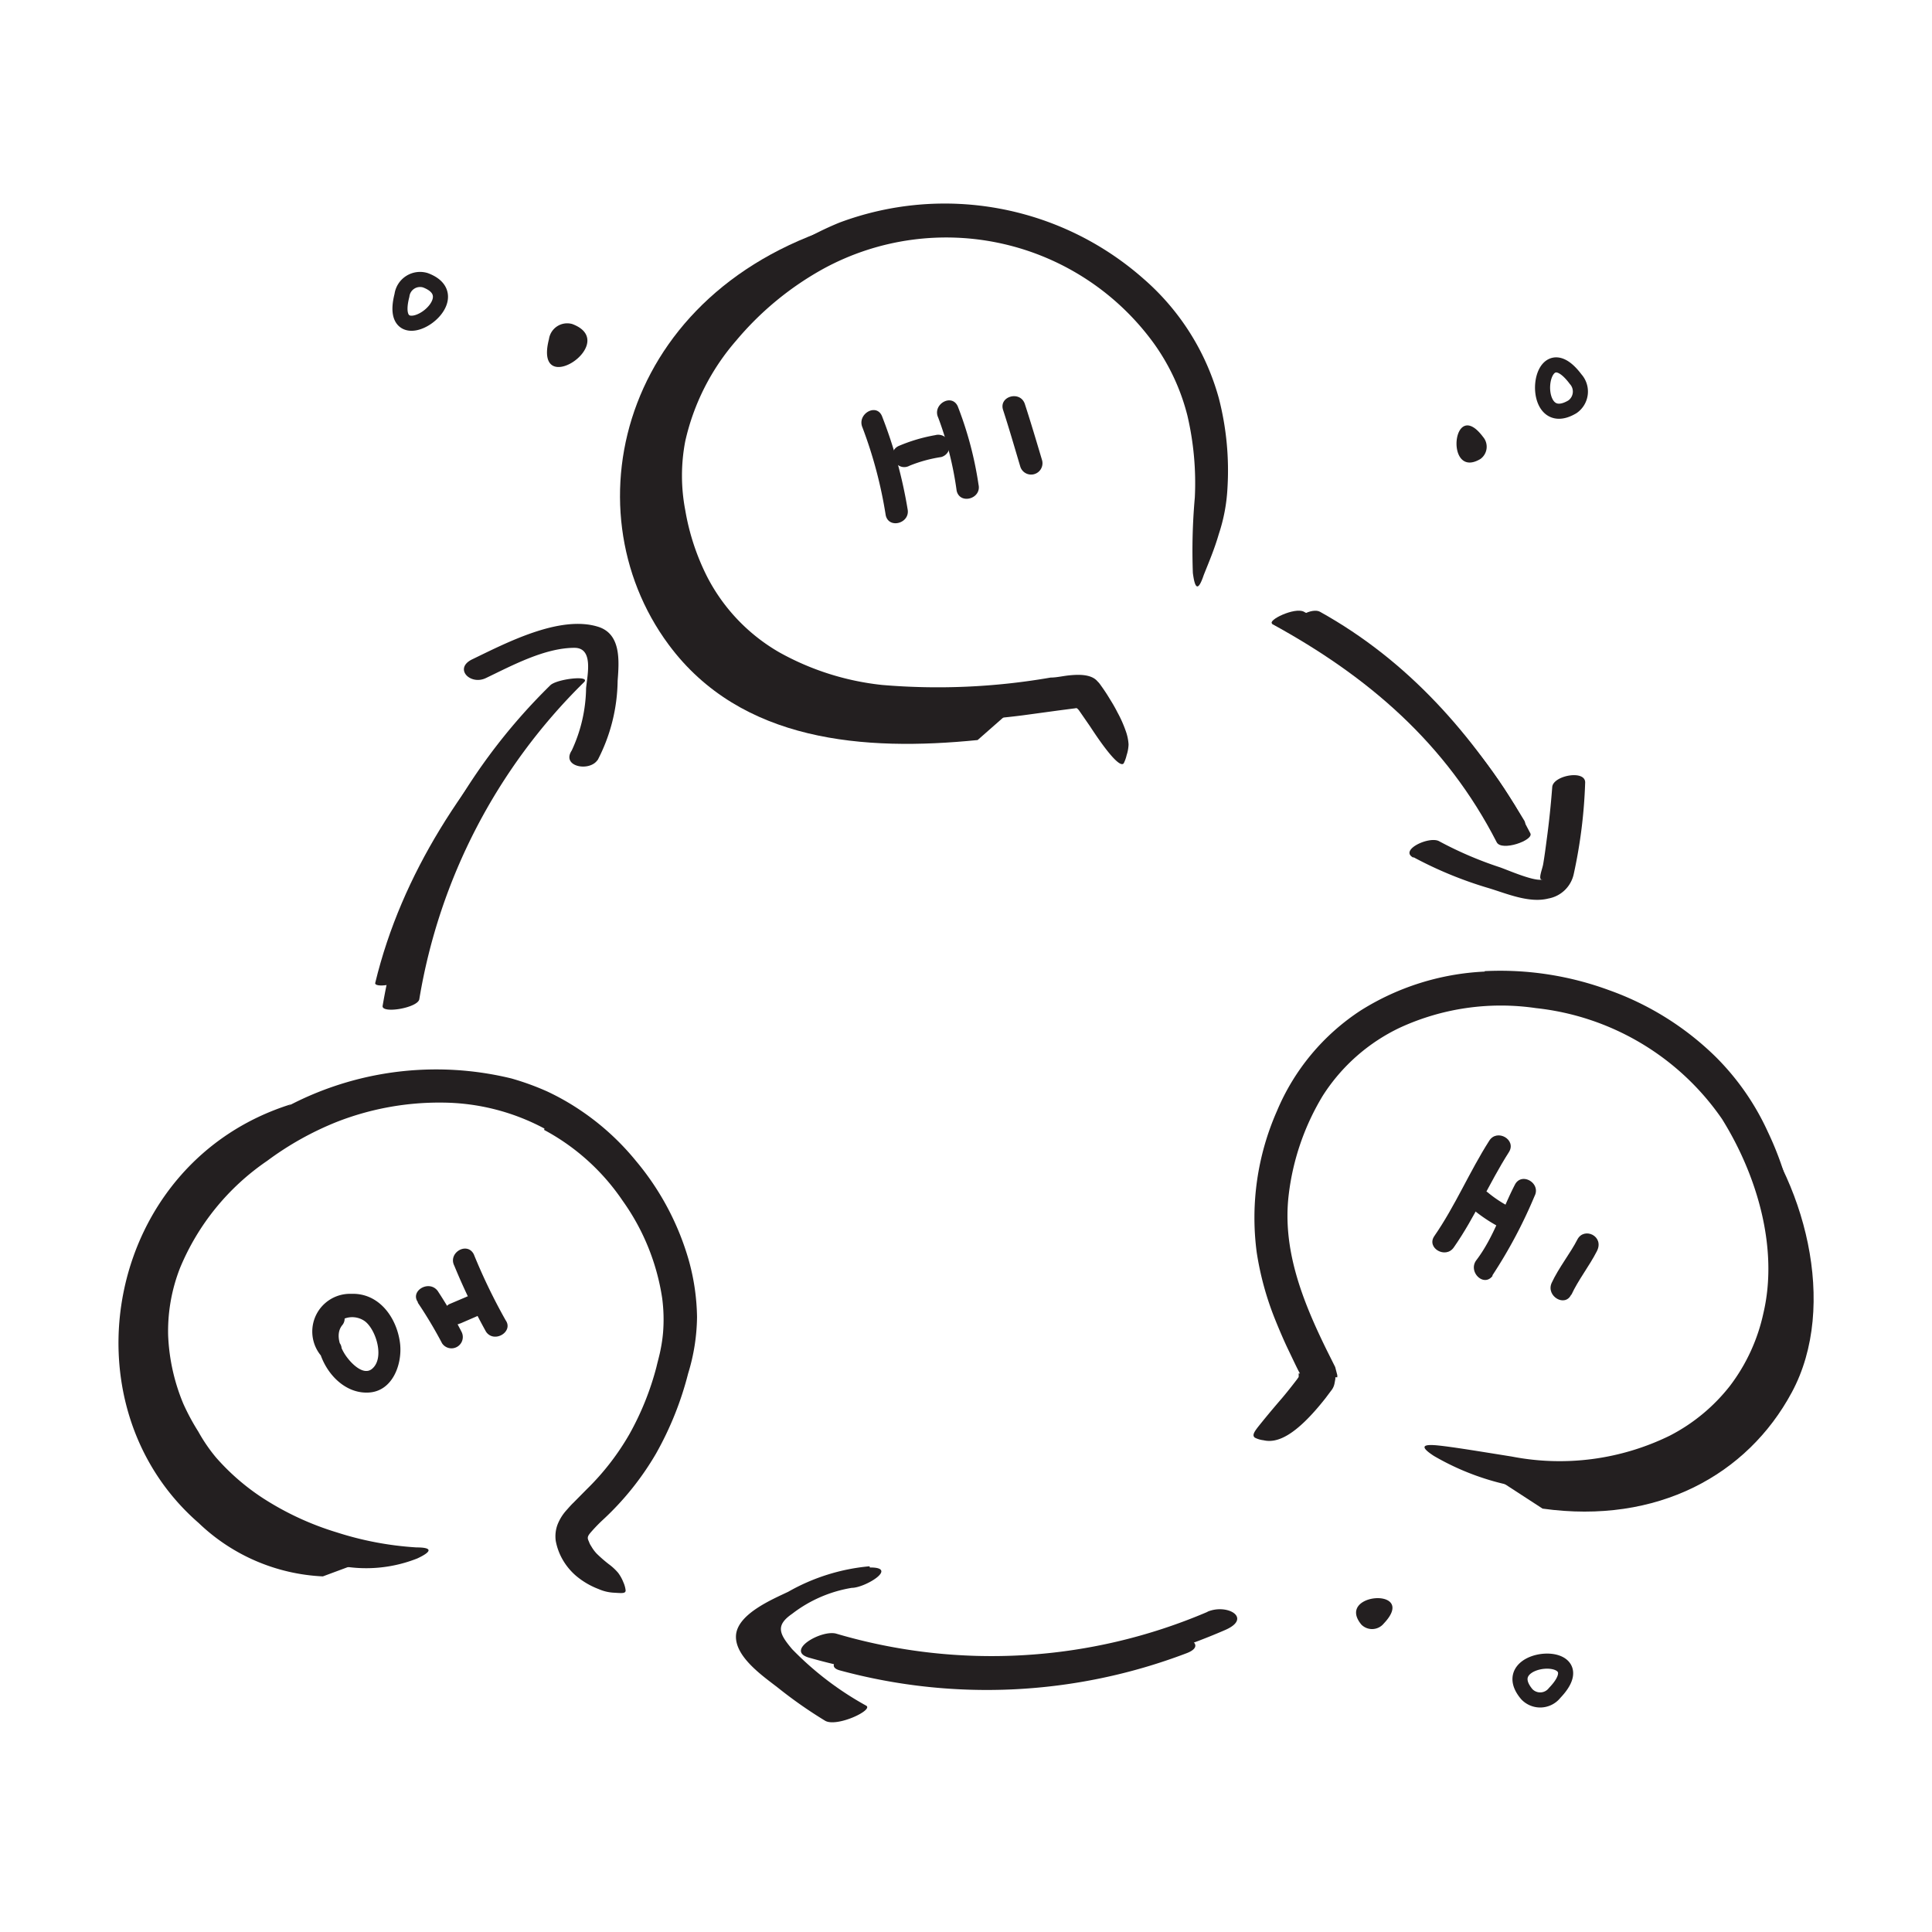 <svg xmlns="http://www.w3.org/2000/svg" width="128" height="128" viewBox="0 0 128 128"><defs><style>.cls-1{fill:none;stroke:#231f20;stroke-miterlimit:10;}.cls-2{fill:#231f20;}</style></defs><title>Free Icons</title><g id="Layer_9"><path class="cls-1" d="M26.63,19.57a1.21,1.21,0,0,1,1.56-1C31.44,19.8,25.57,23.69,26.63,19.57Z"></path><path class="cls-2" d="M36.37,22.47a1.22,1.22,0,0,1,1.55-1C41.18,22.7,35.31,26.59,36.37,22.47Z"></path><path class="cls-1" d="M103,112.16a1.22,1.22,0,0,1-1.84.09C98.9,109.59,105.93,109.1,103,112.16Z"></path><path class="cls-1" d="M104.39,25.12a1.23,1.23,0,0,1-.21,1.83C101.2,28.73,101.84,21.72,104.39,25.12Z"></path><path class="cls-2" d="M91.68,107.56a1,1,0,0,1-1.48.08C88.42,105.51,94,105.12,91.68,107.56Z"></path><path class="cls-2" d="M98.25,28.94a1,1,0,0,1-.17,1.47C95.7,31.83,96.21,26.22,98.25,28.94Z"></path><path class="cls-2" d="M42.94,32.63a14.31,14.31,0,0,1,.36-4.38,18.1,18.1,0,0,1,1.58-4,21.91,21.91,0,0,1,5.47-6.36,20.55,20.55,0,0,1,5.26-3.14,19.9,19.9,0,0,1,20.14,3.71,16.16,16.16,0,0,1,5,7.92,19.15,19.15,0,0,1,.57,6,11.48,11.48,0,0,1-.57,3c-.29,1-.65,1.84-1,2.72-.37,1.1-.58.94-.72-.14a39.74,39.74,0,0,1,.13-5,19.6,19.6,0,0,0-.49-5.42,14.14,14.14,0,0,0-2.21-4.77A17,17,0,0,0,54.6,17.78a20.37,20.37,0,0,0-5.83,4.79,15.23,15.23,0,0,0-3.37,6.66,12.11,12.11,0,0,0,0,4.57,15.48,15.48,0,0,0,1.46,4.43,12.24,12.24,0,0,0,4.79,5,17.84,17.84,0,0,0,6.79,2.15,43.67,43.67,0,0,0,11.17-.49c.41,0,.83-.11,1.27-.15s1.4-.12,1.83.4a1.29,1.29,0,0,1,.16.18c.42.58.54.8.72,1.09s.32.54.44.78a8,8,0,0,1,.55,1.23,3.16,3.16,0,0,1,.19.9,2.57,2.57,0,0,1-.13.72,2.3,2.3,0,0,1-.19.53c-.21.29-1-.56-2.22-2.43l-.49-.71-.25-.36c-.1-.13-.08-.08-.12-.13s-.17,0-.24,0l-1,.13-2.35.32a48.61,48.61,0,0,1-4.9.38,26.25,26.25,0,0,1-10.15-1.55,14.87,14.87,0,0,1-6.91-5.37,15.82,15.82,0,0,1-2-4,19.61,19.61,0,0,1-.57-2.09c-.09-.35-.14-.71-.21-1.06l-.13-1.11Z"></path><path class="cls-2" d="M36.07,74.77a14.53,14.53,0,0,0-6.76-1.72,18.64,18.64,0,0,0-7,1.28,20.42,20.42,0,0,0-4.61,2.58A16,16,0,0,0,11.93,84a11.46,11.46,0,0,0-.79,4.48,13.12,13.12,0,0,0,1,4.51,14.8,14.8,0,0,0,1,1.86,11,11,0,0,0,1.17,1.71,15.07,15.07,0,0,0,3.13,2.71,19.35,19.35,0,0,0,4.86,2.25,21.51,21.51,0,0,0,5.29,1c1.12,0,1,.29.06.73a9.2,9.2,0,0,1-5.24.46,19.57,19.57,0,0,1-5.68-2.24A14.68,14.68,0,0,1,12,97.34a17.3,17.3,0,0,1-2.64-5.65,13.51,13.51,0,0,1-.09-6.29,17,17,0,0,1,3.26-6.74,21.06,21.06,0,0,1,21.35-7.21,17.61,17.61,0,0,1,2.37.86,16.24,16.24,0,0,1,2.19,1.24,16.88,16.88,0,0,1,3.69,3.36,17.88,17.88,0,0,1,3.51,6.61,14.69,14.69,0,0,1,.54,3.74A13.14,13.14,0,0,1,45.59,91a21.62,21.62,0,0,1-2.13,5.31,19,19,0,0,1-3.59,4.45,11,11,0,0,0-.77.81c-.11.14-.18.24-.15.39a1,1,0,0,0,.07.18,1.2,1.2,0,0,0,.15.3,2.58,2.58,0,0,0,.36.49,9.26,9.26,0,0,0,.79.69,3.61,3.61,0,0,1,.63.58,2.67,2.67,0,0,1,.35.63,1.78,1.78,0,0,1,.15.54c0,.22-.27.18-.79.15a2.86,2.86,0,0,1-1-.24,5.16,5.16,0,0,1-1.51-.89,4.12,4.12,0,0,1-1-1.3,3.94,3.94,0,0,1-.33-1,2.23,2.23,0,0,1,.11-1.06,3.12,3.12,0,0,1,.56-.93c.18-.2.34-.39.5-.54l.89-.9A16.75,16.75,0,0,0,41.71,95a18.84,18.84,0,0,0,1.78-4.43c.09-.39.21-.8.28-1.18a9.88,9.88,0,0,0,.16-1.11A10.81,10.81,0,0,0,43.87,86a14.93,14.93,0,0,0-2.62-6.45,14.6,14.6,0,0,0-5.2-4.69Z"></path><path class="cls-2" d="M93.66,56.8a26.18,26.18,0,0,0,5,2.05c1.18.36,2.66,1,3.92.68a2.1,2.1,0,0,0,1.69-1.65,33.05,33.05,0,0,0,.75-6c.07-.91-2.12-.51-2.18.26-.09,1.17-.21,2.34-.37,3.51-.07.54-.14,1.07-.23,1.6-.06.36-.41,1.16,0,1-.47.23-2.41-.64-2.9-.8a24.72,24.72,0,0,1-4-1.72c-.65-.35-2.64.58-1.72,1.08Z"></path><path class="cls-2" d="M57.61,103.77a13.28,13.28,0,0,0-5.39,1.69c-1.07.51-3.4,1.49-3.46,2.92s1.88,2.73,2.81,3.46A29.63,29.63,0,0,0,54.66,114c.76.46,3.26-.71,2.72-1a20.87,20.87,0,0,1-4.9-3.74c-.84-1-1.13-1.56,0-2.34a8.8,8.8,0,0,1,3.95-1.72c.89,0,3.13-1.37,1.2-1.35Z"></path><path class="cls-2" d="M39.59,50.37a11.68,11.68,0,0,0,1.33-5.26c.1-1.33.24-3.12-1.31-3.59-2.54-.78-6.08,1.08-8.32,2.16-1.25.6-.14,1.75.91,1.24,1.73-.83,3.9-2,5.86-2,1.27,0,.86,1.76.77,2.67a10.07,10.07,0,0,1-.95,4.13c-.71,1.08,1.18,1.43,1.71.63Z"></path><path class="cls-2" d="M98.37,64.34a20.86,20.86,0,0,1,8.23,1.26A19.35,19.35,0,0,1,113.65,70a16.89,16.89,0,0,1,3.48,5,20.94,20.94,0,0,1,2,10.28,15.11,15.11,0,0,1-1.31,5.14,13.44,13.44,0,0,1-3.13,4.26,15.91,15.91,0,0,1-8.33,3.86A17,17,0,0,1,95,96.46c-1-.65-.72-.8.32-.69s2.83.41,4.84.73a16.59,16.59,0,0,0,10.46-1.38,12.07,12.07,0,0,0,4-3.31A12.21,12.21,0,0,0,116.83,87c1-4.25-.38-9.07-2.74-12.86a17.2,17.2,0,0,0-12.33-7.35,16,16,0,0,0-9,1.29,12.33,12.33,0,0,0-5.12,4.51,16.39,16.39,0,0,0-2.26,6.57c-.43,3.61.9,7,2.53,10.31l.55,1.1.14.54,0,.14h0c-.06,0,.13,0-.13,0h0v.11l-.05.27a1.07,1.07,0,0,1-.24.52l-.36.48c-2,2.54-3.23,3-4.11,2.79a1.67,1.67,0,0,1-.57-.17c-.2-.15-.05-.39.27-.79s.81-1,1.51-1.81c.34-.4.67-.82,1-1.25l.12-.17,0-.06a.45.45,0,0,0,0-.1s0,0,0-.08L86.13,91c-.08-.1-.5-1-.78-1.58s-.6-1.33-.87-2a20,20,0,0,1-1.22-4.45,17.51,17.51,0,0,1,1.34-9.36,14.76,14.76,0,0,1,5.56-6.67,16.89,16.89,0,0,1,8.2-2.57Z"></path><path class="cls-2" d="M27.78,66.2a38.2,38.2,0,0,1,10.91-21c.49-.49-1.8-.22-2.23.2A38.83,38.83,0,0,0,25.35,66.64c-.09.54,2.33.14,2.43-.44Z"></path><path class="cls-2" d="M80,106.79a36.37,36.37,0,0,1-24.61,1.44c-1-.26-3.41,1.14-1.77,1.6A41,41,0,0,0,81.15,108c1.85-.79.17-1.78-1.15-1.22Z"></path><path class="cls-2" d="M84.26,41.33c6.39,3.49,11.54,7.92,14.9,14.47.32.63,2.47-.13,2.23-.59-3.39-6.61-8.58-11.15-15-14.68-.6-.33-2.48.58-2.09.8Z"></path><path class="cls-2" d="M57.14,28.32a29.11,29.11,0,0,1,1.54,5.81c.2.94,1.64.54,1.45-.4a30.49,30.49,0,0,0-1.7-6.17c-.38-.88-1.67-.12-1.29.76Z"></path><path class="cls-2" d="M62.16,27.67a22.3,22.3,0,0,1,1.22,4.84c.21.94,1.66.54,1.45-.4a23.89,23.89,0,0,0-1.38-5.2c-.41-.87-1.7-.11-1.29.76Z"></path><path class="cls-2" d="M60.27,30.85a9.23,9.23,0,0,1,2.09-.57.75.75,0,0,0-.4-1.45,11,11,0,0,0-2.45.73c-.85.45-.09,1.75.76,1.29Z"></path><path class="cls-2" d="M66.46,27.17c.4,1.23.76,2.48,1.13,3.72a.75.75,0,0,0,1.45-.4c-.37-1.24-.74-2.49-1.14-3.72-.3-.92-1.75-.52-1.44.4Z"></path><path class="cls-2" d="M21.63,86.67c-1.63,1.94.2,5.73,2.79,5.59,1.58-.08,2.23-1.85,2.09-3.21-.19-1.71-1.37-3.4-3.24-3.33a2.5,2.5,0,0,0-2.08,4c.57.77,1.87,0,1.3-.76-.35-.48-.51-1,0-1.42a1.44,1.44,0,0,1,1.69,0c.74.56,1.34,2.5.43,3.18-.54.39-1.27-.34-1.57-.73-.45-.56-.89-1.56-.36-2.2s-.43-1.8-1.06-1.06Z"></path><path class="cls-2" d="M27.67,86.29A29.14,29.14,0,0,1,29.29,89a.75.75,0,0,0,1.29-.76A29,29,0,0,0,29,85.53c-.57-.77-1.87,0-1.3.76Z"></path><path class="cls-2" d="M30.1,83.86a41.74,41.74,0,0,0,2.1,4.37c.54.79,1.84,0,1.3-.76a38.22,38.22,0,0,1-2.11-4.37c-.44-.86-1.73-.1-1.29.76Z"></path><path class="cls-2" d="M30.48,87.69l1.13-.49a.75.75,0,0,0,.27-1,.77.77,0,0,0-1-.27l-1.13.48a.76.76,0,0,0-.27,1,.77.77,0,0,0,1,.27Z"></path><path class="cls-2" d="M96.32,82.64c1.4-2,2.34-4.26,3.65-6.31.52-.82-.78-1.57-1.3-.76-1.31,2.05-2.25,4.31-3.64,6.32-.55.79.75,1.54,1.29.75Z"></path><path class="cls-2" d="M98.88,84.49a32.17,32.17,0,0,0,2.79-5.25c.44-.85-.85-1.61-1.3-.76-.85,1.64-1.4,3.48-2.55,5-.59.76.47,1.82,1.06,1.06Z"></path><path class="cls-2" d="M97.58,80.12a10.26,10.26,0,0,0,1.6,1.09c.85.46,1.61-.83.76-1.29a8.13,8.13,0,0,1-1.3-.86.77.77,0,0,0-1.06,0,.75.75,0,0,0,0,1.06Z"></path><path class="cls-2" d="M104.1,85.8c.46-1,1.19-1.91,1.7-2.91s-.86-1.63-1.3-.76S103.26,84,102.8,85c-.39.88.9,1.64,1.3.76Z"></path><path class="cls-2" d="M77.7,108.63a33.61,33.61,0,0,1-20.72.84c-.71-.19-2.56.87-1.33,1.2a37.19,37.19,0,0,0,22.91-1.12c1.43-.51.13-1.28-.86-.92Z"></path><path class="cls-2" d="M26.56,64.81c1.74-7.22,5.89-13.46,11-18.78.34-.35-1.28-.16-1.57.15-5.14,5.36-9.37,11.65-11.13,18.94-.08.35,1.61.12,1.72-.31Z"></path><path class="cls-2" d="M86.25,41.34c5.79,3.22,10,8,13.32,13.66.3.51,1.79,0,1.42-.63-3.42-5.71-7.68-10.58-13.54-13.84-.51-.29-1.9.42-1.2.81Z"></path><path class="cls-2" d="M57,14.56c-15.71,4-19.48,19-12.7,28.15,4.8,6.48,13,7.07,20.47,6.32l2.4-2.11s-15.84,2.36-20.71-7.78c0,0-4.27-5.4-1-13.12S57,14.56,57,14.56Z"></path><path class="cls-2" d="M19.28,73.16C7,77,4.07,93,13.16,100.9a12.73,12.73,0,0,0,8.23,3.54l2.91-1.08s-10.18-2.92-12.08-8.31S8.6,81.41,19.28,73.16Z"></path><path class="cls-2" d="M115.3,73.16c4.29,4.89,6.51,13.34,3.41,19.09-2.94,5.47-8.91,8.76-16.51,7.7L99.2,98s8.61,1.14,13.58-2.76C117.57,91.52,120.81,85.91,115.3,73.16Z"></path></g></svg>